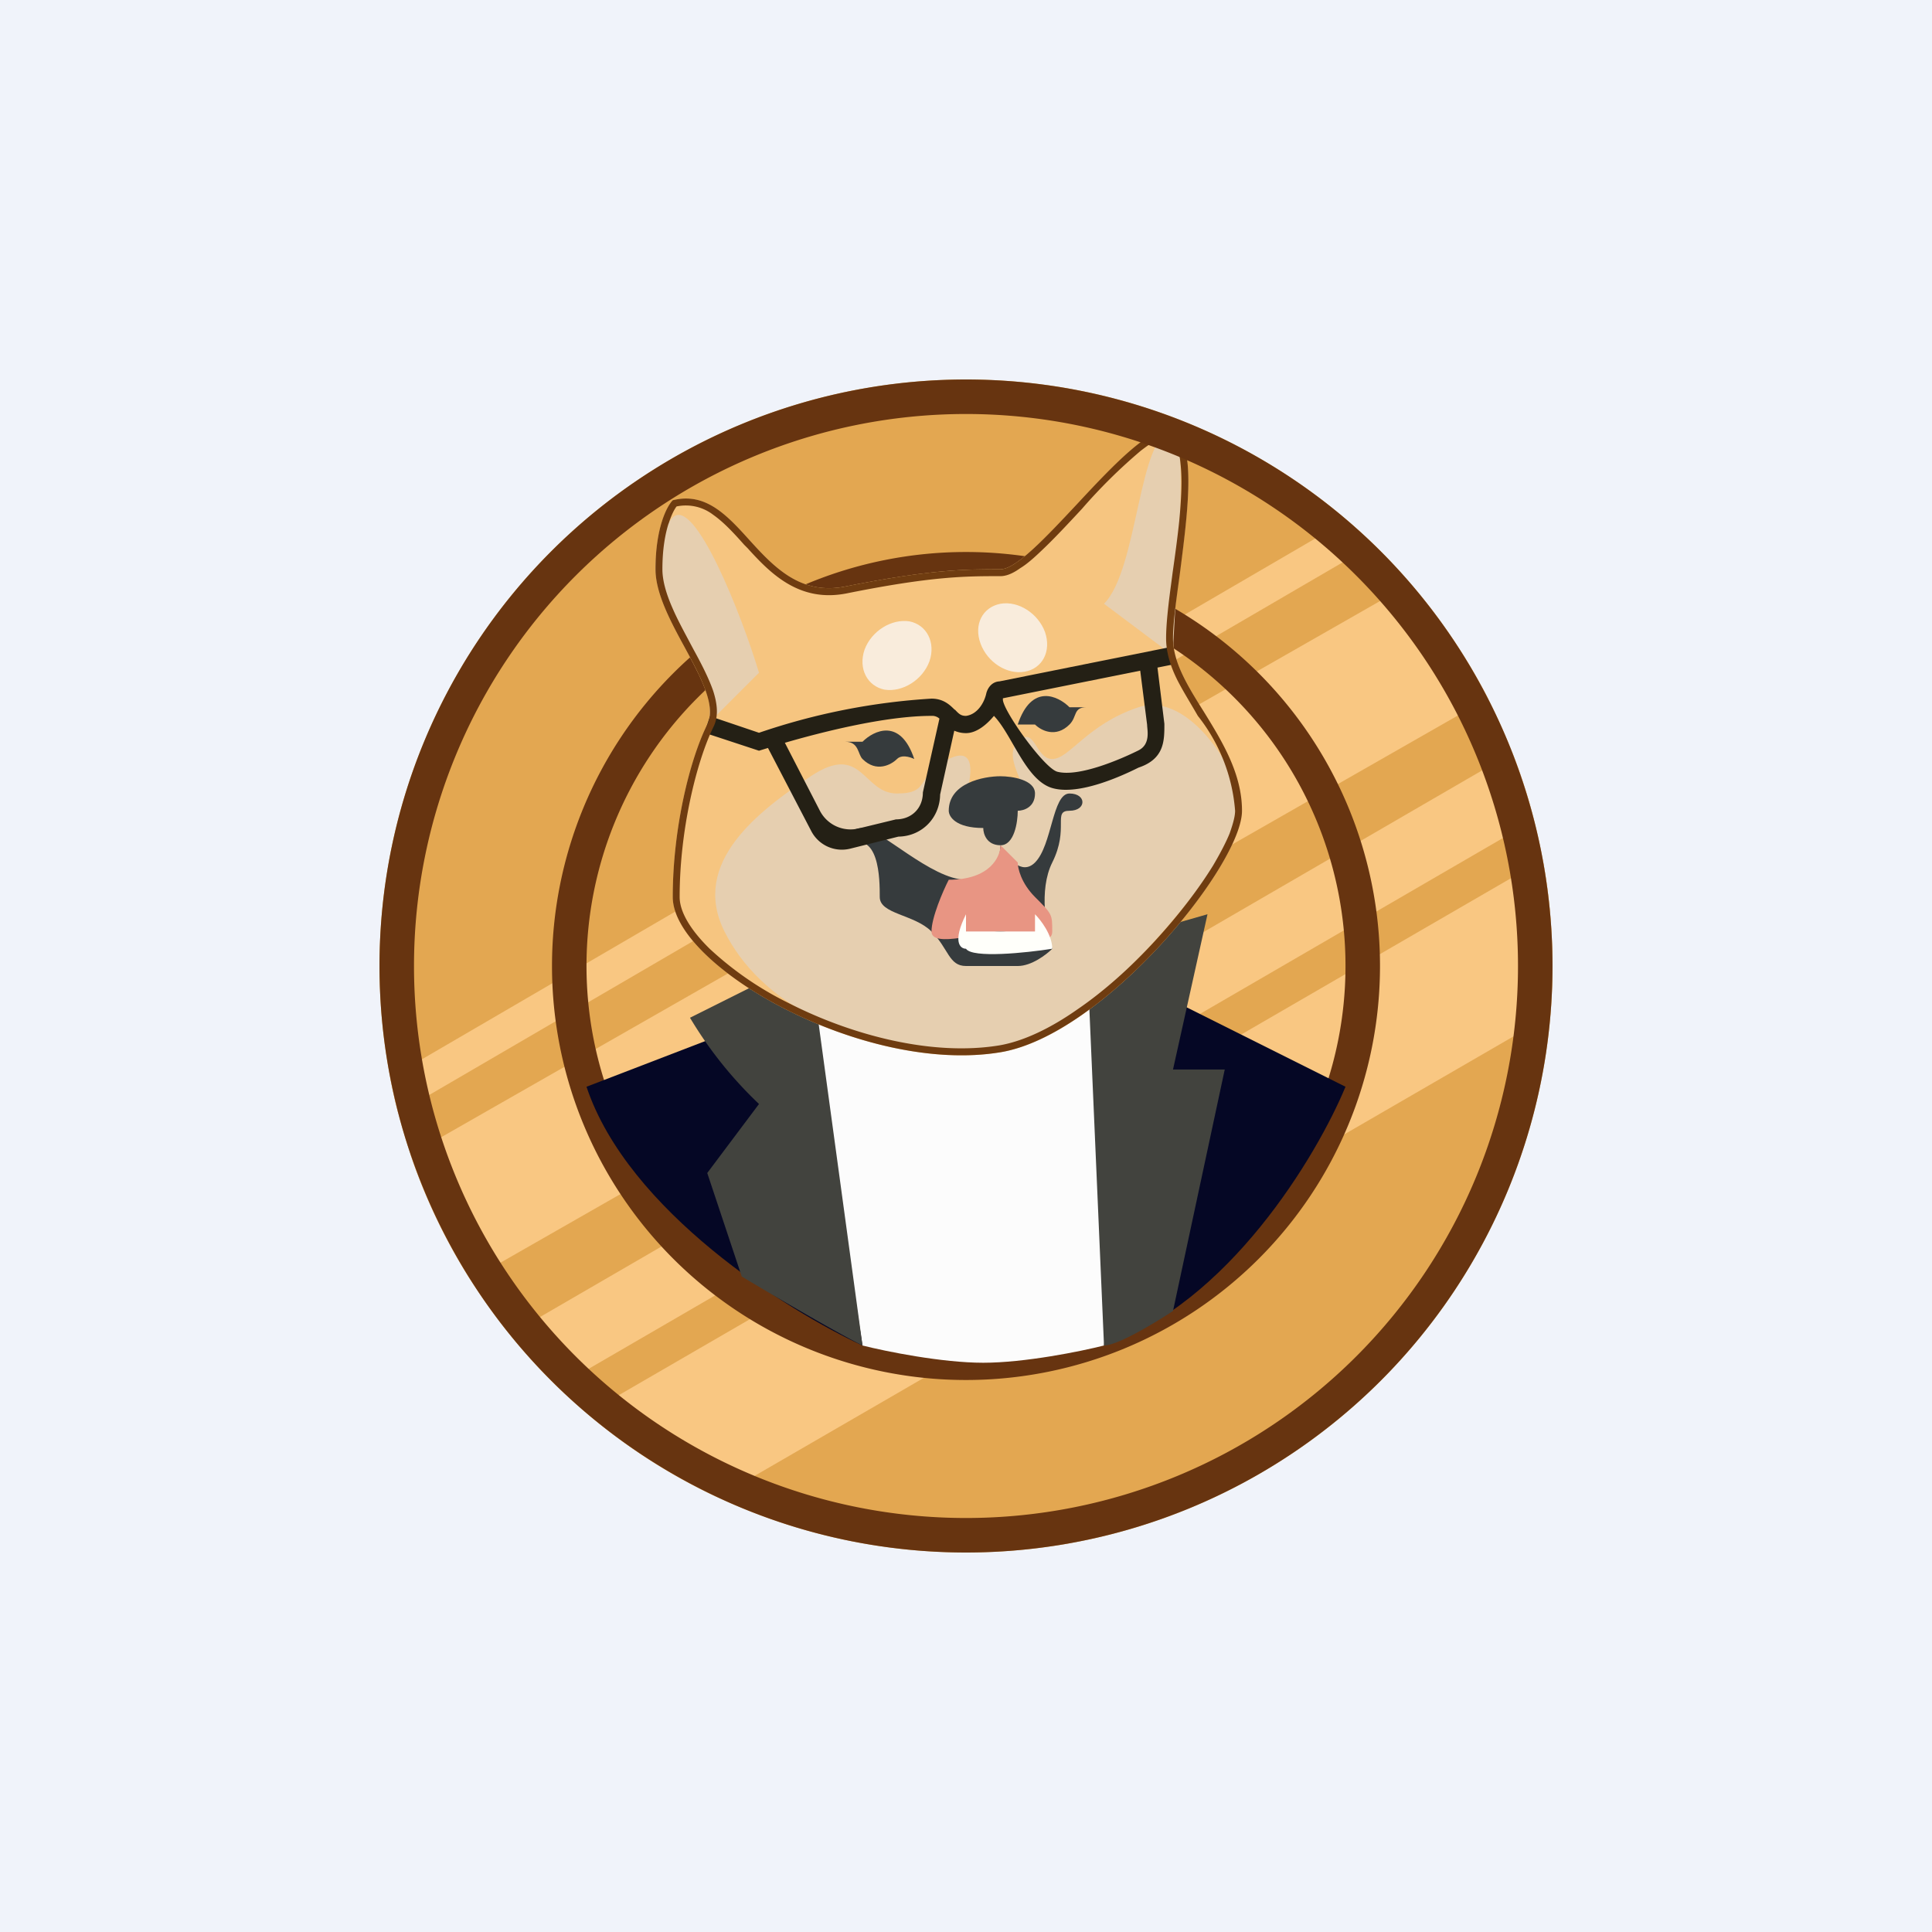 ﻿<?xml version="1.0" standalone="no"?>
<!DOCTYPE svg PUBLIC "-//W3C//DTD SVG 1.1//EN" 
"http://www.w3.org/Graphics/SVG/1.1/DTD/svg11.dtd">
<svg width="56" height="56" viewBox="0 0 56 56" xmlns="http://www.w3.org/2000/svg"><path fill="#F0F3FA" d="M0 0h56v56H0z"/><circle cx="28" cy="28" r="17" fill="#E3A751"/><path d="M44.94 29.42a17.25 17.25 0 0 0-.22-4.5l-27.7 16.05c1.13.97 2.4 1.79 3.78 2.43l24.14-13.98ZM16.16 40.2l28.3-16.43c-.16-.67-.38-1.32-.62-1.95L14.78 38.68c.43.53.89 1.04 1.38 1.52Zm-2.53-3.1 29.5-16.86a17.03 17.03 0 0 0-2.25-3.32L11.9 33.47c.43 1.28 1.02 2.5 1.73 3.62Zm-2.1-4.83 28.28-16.49c-.25-.24-.51-.48-.78-.7L11.31 31.24c.07.35.14.69.23 1.02Z" fill="#F9C782"/><path fill-rule="evenodd" d="M28 39a11 11 0 1 0 0-22 11 11 0 0 0 0 22Zm0 1a12 12 0 1 0 0-24 12 12 0 0 0 0 24Z" fill="#673410"/><path d="M23.5 29 17 31.5c1.2 3.6 5.83 6.5 8 7.5l-1.5-10ZM39 31.5l-6-3L32 39c3.6-1.2 6.17-5.5 7-7.5Z" fill="#050725"/><path d="m25 39-1.5-10 9.5-.5L32 39c-.67.17-2.3.5-3.5.5-1.2 0-2.83-.33-3.5-.5Z" fill="#FCFCFC"/><path d="m20 29.5 3-1.5h.5L25 39c-.8-.4-2.67-1.5-3.5-2l-1-3 1.5-2a11.7 11.7 0 0 1-2-2.5ZM35 26.5l-3.5 1L32 39c.4 0 1.5-.67 2-1l1.5-7H34l1-4.5Z" fill="#42433E"/><path d="M19 16.5c0-1.2.33-1.83.5-2 2-.5 2.5 3 5 2.5s3.5-.5 4.5-.5 4-4.5 5-4 0 4.5 0 6 2 3 2 5c0 1.58-4 6.5-7 7-3.98.66-9.5-2.5-9.5-4.5s.5-4 1-5-1.5-3-1.5-4.5Z" fill="#F6C580"/><path d="M19.5 15c.63-.63 2 2.83 2.5 4.5L20.5 21c.5-1-1.5-4-1.5-4.5s.23-1.23.5-1.5ZM34 19l-2-1.5c1-1 1-5 2-5 .5 0 0 5.5 0 6.5ZM27.5 22c.8-.4.67.5.5 1h1.5c.5 0-.5-1 0-1.5s.5.5 1 .5 1-1 2.5-1.5 3 2 3 3-4.5 7-7.5 7c-4 0-6.5-1.5-7.5-3.5s1-3.5 2.5-4.5 1.5.5 2.5.5.5-.5 1.5-1Z" fill="#E6CFB0"/><path d="M26.94 19.17c-.2.54-.78.9-1.3.82-.5-.1-.77-.61-.58-1.16.2-.54.78-.9 1.3-.82.5.1.77.61.58 1.16ZM28.42 18.65c.2.55.77.91 1.28.82.52-.09.78-.6.59-1.15-.2-.54-.77-.91-1.29-.82-.52.1-.78.6-.58 1.15Z" fill="#F9ECDC"/><path d="M25 21.5h-.5c.4 0 .36.36.5.5.4.4.83.17 1 0 .17-.17.5 0 .5 0-.4-1.2-1.17-.83-1.5-.5ZM31 20.5h.5c-.4 0-.27.27-.5.5-.4.4-.83.17-1 0h-.5c.4-1.2 1.17-.83 1.5-.5ZM27.5 23.5c0-.8 1-1 1.5-1 .33 0 1 .1 1 .5s-.33.5-.5.5c0 .33-.1 1-.5 1s-.5-.33-.5-.5c-.8 0-1-.33-1-.5Z" fill="#363B3D"/><path d="M25 24c-.4 0-.5.33-.5.5 1-.5 1 1 1 1.5s1 .5 1.5 1 .5 1 1 1h1.5c.4 0 .83-.33 1-.5-.17-.5-.4-1.7 0-2.5.5-1 0-1.5.5-1.5s.5-.5 0-.5-.5 1.5-1 2c-.4.4-.83-.17-1-.5 0 .33-.2 1-1 1-1 0-2.5-1.5-3-1.5Z" fill="#363B3D"/><path d="M27 27c0-.4.33-1.17.5-1.5 1.2 0 1.5-.67 1.5-1l.5.5c0 .17.1.6.5 1 .5.5.5.5.5 1s-1 0-1.5 0-2 .5-2 0Z" fill="#E89583"/><path d="M28 26.5c-.4.8-.17 1 0 1 .18.28 1.74.12 2.5 0 0-.4-.33-.83-.5-1v.5h-2v-.5Z" fill="#FFFFFA"/><path fill-rule="evenodd" d="m33.55 19.35.5-.1-.1-.5-4.98 1c-.2.01-.33.16-.38.34-.06.29-.27.62-.59.66-.14 0-.2-.05-.32-.18h-.01c-.13-.13-.32-.32-.67-.32a18.98 18.98 0 0 0-5 .99l-1.42-.48-.16.48 1.58.52.26-.08 1.25 2.4a1 1 0 0 0 1.13.52l1.4-.35c.68-.01 1.2-.54 1.21-1.22l.41-1.85c.1.04.2.07.34.07.32 0 .62-.27.81-.5.54.56.93 1.9 1.72 2.1.76.2 1.97-.35 2.47-.6.75-.25.75-.78.75-1.25v-.02l-.2-1.63Zm-2.9 3.02c.63.16 1.85-.37 2.35-.62.36-.18.25-.6.25-.74l-.2-1.57-3.98.8v.02c-.04.28 1.19 2.01 1.58 2.11Zm-3.42-1.54a.31.31 0 0 0-.23-.08c-1.37 0-3.25.49-4.25.78l1.02 1.98a1 1 0 0 0 1.13.5l1.07-.26c.45 0 .78-.32.78-.78l.48-2.14Z" fill="#242015"/><path fill-rule="evenodd" d="M19.38 15.17c-.1.31-.18.75-.18 1.33 0 .33.11.71.29 1.12.15.35.35.71.54 1.07l.08.15c.22.4.43.81.56 1.18.12.37.17.75 0 1.07-.47.97-.97 2.94-.97 4.91 0 .42.3.94.87 1.5a9.5 9.5 0 0 0 2.28 1.57c1.86.95 4.19 1.55 6.12 1.23.7-.12 1.49-.5 2.27-1.05.79-.54 1.56-1.24 2.24-1.98.68-.74 1.26-1.5 1.68-2.18.2-.34.37-.66.48-.93.1-.28.16-.5.16-.66a5.05 5.05 0 0 0-1.08-2.75c-.2-.35-.42-.7-.59-1.03-.2-.4-.33-.8-.33-1.22 0-.39.06-.94.14-1.53l.05-.38c.07-.49.14-1 .19-1.48.06-.63.09-1.2.04-1.65-.02-.23-.06-.4-.12-.54-.05-.14-.12-.2-.19-.24-.05-.03-.14-.03-.3.03-.15.07-.33.19-.55.36a15.53 15.53 0 0 0-1.7 1.68c-.4.43-.8.86-1.16 1.2-.22.21-.43.4-.63.52-.18.13-.38.23-.57.23-1 0-1.98 0-4.46.5-1.37.27-2.2-.57-2.87-1.31l-.1-.1c-.31-.35-.6-.66-.9-.87a1.3 1.3 0 0 0-1.06-.24c-.06.08-.15.24-.23.5Zm.12-.67c-.17.17-.5.8-.5 2 0 .7.44 1.52.86 2.29.47.87.9 1.68.64 2.21-.5 1-1 3-1 5s5.52 5.16 9.5 4.5c3-.5 7-5.42 7-7 0-1.07-.57-2-1.1-2.86-.47-.75-.9-1.44-.9-2.14 0-.45.1-1.14.2-1.88.22-1.72.5-3.77-.2-4.12-.55-.27-1.7.95-2.79 2.12-.9.96-1.76 1.88-2.21 1.88-1 0-2 0-4.5.5-1.3.26-2.07-.57-2.78-1.35-.65-.72-1.27-1.39-2.22-1.15Z" fill="#6F3C10"/><path fill-rule="evenodd" d="M28 44a16 16 0 1 0 0-32 16 16 0 0 0 0 32Zm0 1a17 17 0 1 0 0-34 17 17 0 0 0 0 34Z" fill="#673410"/></svg>
